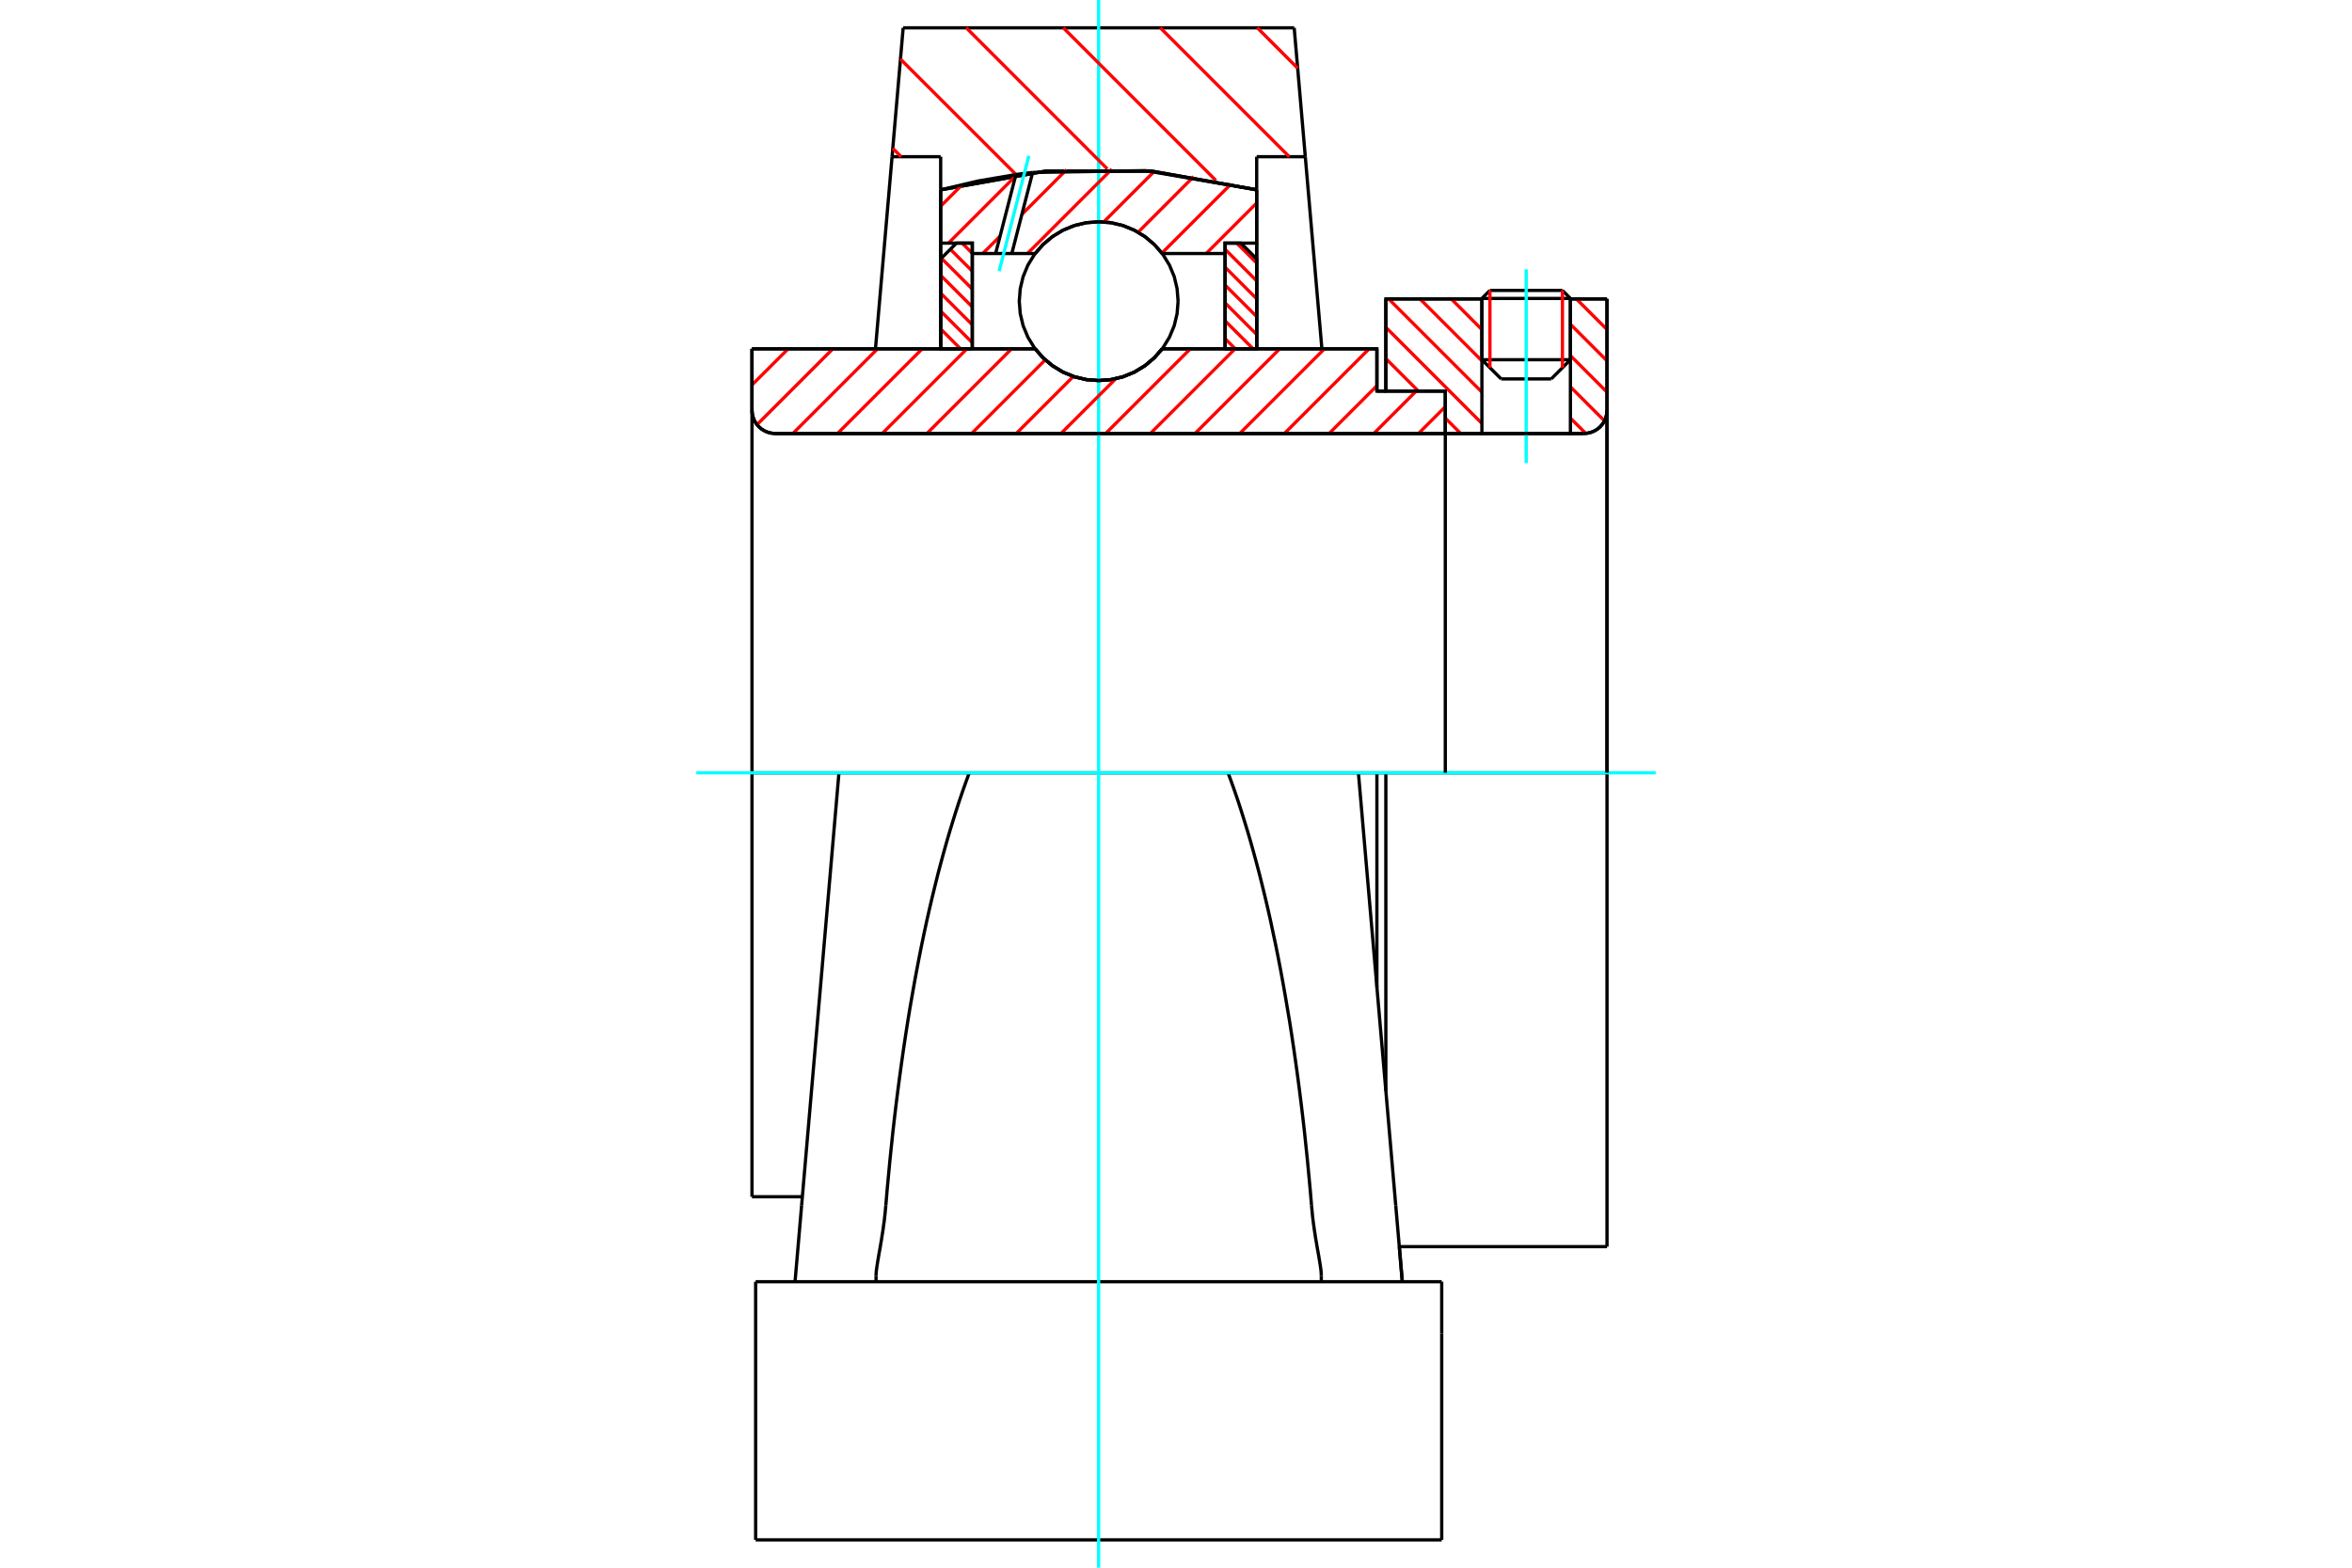 <?xml version="1.0" standalone="no"?>
<!DOCTYPE svg PUBLIC "-//W3C//DTD SVG 1.1//EN"
	"http://www.w3.org/Graphics/SVG/1.1/DTD/svg11.dtd">
<svg xmlns="http://www.w3.org/2000/svg" height="100%" width="100%" viewBox="0 0 36000 24000">
	<rect x="-1800" y="-1200" width="39600" height="26400" style="fill:#FFF"/>
	<g style="fill:none; fill-rule:evenodd" transform="matrix(1 0 0 1 0 0)">
		<g style="fill:none; stroke:#000; stroke-width:50; shape-rendering:geometricPrecision">
			<line x1="21212" y1="11831" x2="21075" y2="11831"/>
			<line x1="21075" y1="5988" x2="21212" y2="5988"/>
			<line x1="21075" y1="15115" x2="21075" y2="11831"/>
			<line x1="21075" y1="5340" x2="21075" y2="5988"/>
			<line x1="12841" y1="11831" x2="11510" y2="11831"/>
			<line x1="21075" y1="11831" x2="20792" y2="11831"/>
			<line x1="11510" y1="18321" x2="11510" y2="11831"/>
			<line x1="11510" y1="5340" x2="15844" y2="5340"/>
			<line x1="17789" y1="5340" x2="21075" y2="5340"/>
			<polyline points="15844,5340 15968,5481 16112,5601 16273,5698 16447,5769 16629,5812 16816,5826 17004,5812 17186,5769 17360,5698 17521,5601 17665,5481 17789,5340"/>
			<polyline points="11510,6281 11515,6337 11528,6391 11549,6443 11578,6490 11615,6533 11657,6569 11705,6598 11756,6619 11810,6632 11866,6637"/>
			<line x1="11510" y1="6281" x2="11510" y2="11831"/>
			<line x1="11510" y1="6281" x2="11510" y2="5340"/>
			<line x1="24037" y1="5507" x2="24037" y2="4576"/>
			<line x1="23743" y1="5801" x2="24037" y2="5507"/>
			<line x1="22682" y1="5507" x2="22977" y2="5801"/>
			<line x1="22682" y1="4576" x2="22682" y2="5507"/>
			<line x1="22682" y1="4576" x2="21212" y2="4576"/>
			<line x1="21212" y1="5988" x2="21212" y2="4576"/>
			<line x1="24242" y1="6637" x2="11866" y2="6637"/>
			<polyline points="24242,6637 24298,6632 24352,6619 24403,6598 24451,6569 24493,6533 24530,6490 24559,6443 24580,6391 24593,6337 24597,6281"/>
			<line x1="24597" y1="4576" x2="24597" y2="6281"/>
			<line x1="24597" y1="4576" x2="24037" y2="4576"/>
			<polyline points="24597,19085 24597,11831 21212,11831"/>
			<line x1="21212" y1="16699" x2="21212" y2="11831"/>
			<line x1="24597" y1="6281" x2="24597" y2="11831"/>
			<line x1="22682" y1="5507" x2="24037" y2="5507"/>
			<line x1="24037" y1="4569" x2="22682" y2="4569"/>
			<line x1="22805" y1="4446" x2="23915" y2="4446"/>
			<line x1="23743" y1="5801" x2="22977" y2="5801"/>
			<line x1="11510" y1="18321" x2="12281" y2="18321"/>
			<line x1="21418" y1="19085" x2="24597" y2="19085"/>
			<line x1="22682" y1="4569" x2="22682" y2="4576"/>
			<line x1="24037" y1="4576" x2="24037" y2="4569"/>
			<line x1="22805" y1="4446" x2="22682" y2="4569"/>
			<line x1="24037" y1="4569" x2="23915" y2="4446"/>
			<line x1="14836" y1="11831" x2="12841" y2="11831"/>
			<line x1="18797" y1="11831" x2="14836" y2="11831"/>
			<line x1="20792" y1="11831" x2="18797" y2="11831"/>
			<line x1="19979" y1="2399" x2="19235" y2="2399"/>
			<line x1="19809" y1="426" x2="19979" y2="2399"/>
			<line x1="13824" y1="426" x2="19809" y2="426"/>
			<line x1="13654" y1="2399" x2="13824" y2="426"/>
			<line x1="14398" y1="2399" x2="13654" y2="2399"/>
			<line x1="14398" y1="2906" x2="14398" y2="2399"/>
			<polyline points="19235,2906 17631,2620 16002,2620 14398,2906"/>
			<line x1="19235" y1="2399" x2="19235" y2="2906"/>
			<polyline points="18797,11831 18848,11970 18899,12114 18949,12260 18998,12411 19046,12564 19094,12721 19141,12881 19187,13045 19232,13211 19277,13381 19320,13554 19363,13730 19405,13909 19446,14090 19485,14275 19525,14462 19563,14652 19600,14844 19636,15039 19671,15237 19705,15437 19739,15639 19771,15844 19802,16051 19832,16260 19861,16471 19889,16683 19916,16898 19942,17115 19967,17334 19990,17554 20013,17776 20034,17999 20055,18224 20074,18450"/>
			<line x1="21363" y1="18450" x2="20792" y2="11831"/>
			<line x1="14398" y1="5340" x2="14398" y2="2906"/>
			<line x1="13400" y1="5340" x2="13654" y2="2399"/>
			<line x1="12270" y1="18450" x2="12169" y2="19622"/>
			<line x1="12841" y1="11831" x2="12270" y2="18450"/>
			<line x1="19235" y1="2906" x2="19235" y2="5340"/>
			<line x1="20224" y1="19531" x2="20224" y2="19622"/>
			<line x1="13409" y1="19622" x2="13409" y2="19531"/>
			<polyline points="13559,18450 13578,18224 13599,17999 13620,17776 13643,17554 13666,17334 13691,17115 13717,16898 13744,16683 13772,16471 13801,16260 13831,16051 13862,15844 13894,15639 13927,15437 13962,15237 13997,15039 14033,14844 14070,14652 14108,14462 14147,14275 14187,14090 14228,13909 14270,13730 14313,13554 14356,13381 14401,13211 14446,13045 14492,12881 14539,12721 14587,12564 14635,12411 14684,12260 14734,12114 14785,11970 14836,11831"/>
			<polyline points="13409,19531 13409,19515 13410,19499 13411,19481 13413,19462 13415,19442 13418,19421 13421,19399 13424,19376 13428,19352 13432,19327 13436,19301 13441,19274 13445,19247 13450,19219 13455,19190 13460,19161 13466,19131 13471,19100 13477,19068 13482,19035 13488,19001 13494,18966 13499,18930 13505,18894 13511,18856 13517,18818 13522,18779 13527,18740 13533,18700 13538,18659 13542,18618 13547,18577 13551,18535 13555,18492 13559,18450"/>
			<polyline points="20074,18450 20078,18492 20082,18535 20086,18577 20090,18618 20095,18659 20100,18700 20105,18740 20111,18779 20116,18818 20122,18856 20128,18894 20133,18930 20139,18966 20145,19001 20151,19035 20156,19068 20162,19100 20167,19131 20173,19161 20178,19190 20183,19219 20188,19247 20192,19274 20197,19301 20201,19327 20205,19352 20209,19376 20212,19399 20215,19421 20218,19442 20220,19462 20221,19481 20223,19499 20223,19515 20224,19531"/>
			<line x1="21464" y1="19622" x2="21363" y2="18450"/>
			<line x1="11566" y1="19622" x2="22067" y2="19622"/>
			<line x1="11566" y1="23574" x2="22067" y2="23574"/>
			<line x1="21418" y1="19085" x2="21464" y2="19628"/>
			<line x1="19979" y1="2399" x2="20233" y2="5340"/>
			<line x1="22067" y1="20412" x2="22067" y2="19622"/>
			<line x1="22067" y1="23574" x2="22067" y2="20412"/>
			<polyline points="11566,23574 11566,20412 11566,19622"/>
		</g>
		<g style="fill:none; stroke:#0FF; stroke-width:50; shape-rendering:geometricPrecision">
			<line x1="23360" y1="7090" x2="23360" y2="4123"/>
			<line x1="16816" y1="24000" x2="16816" y2="0"/>
			<line x1="10658" y1="11831" x2="25342" y2="11831"/>
		</g>
		<g style="fill:none; stroke:#F00; stroke-width:50; shape-rendering:geometricPrecision">
			<line x1="19245" y1="426" x2="19862" y2="1044"/>
			<line x1="17760" y1="426" x2="19733" y2="2399"/>
			<line x1="16275" y1="426" x2="18610" y2="2762"/>
			<line x1="14790" y1="426" x2="16949" y2="2586"/>
			<line x1="13782" y1="904" x2="15554" y2="2675"/>
			<line x1="13665" y1="2271" x2="13793" y2="2399"/>
		</g>
		<g style="fill:none; stroke:#000; stroke-width:50; shape-rendering:geometricPrecision">
			<polyline points="19235,2906 17631,2620 16002,2620 14398,2906"/>
		</g>
		<g style="fill:none; stroke:#F00; stroke-width:50; shape-rendering:geometricPrecision">
			<line x1="23915" y1="4446" x2="23915" y2="5629"/>
			<line x1="22805" y1="5629" x2="22805" y2="4446"/>
			<line x1="14398" y1="5309" x2="14429" y2="5340"/>
			<line x1="14398" y1="5036" x2="14702" y2="5340"/>
			<line x1="14398" y1="4762" x2="14882" y2="5246"/>
			<line x1="14398" y1="4488" x2="14882" y2="4972"/>
			<line x1="14398" y1="4215" x2="14882" y2="4699"/>
			<line x1="14409" y1="3953" x2="14882" y2="4425"/>
			<line x1="14546" y1="3816" x2="14882" y2="4151"/>
			<line x1="14726" y1="3722" x2="14882" y2="3878"/>
		</g>
		<g style="fill:none; stroke:#000; stroke-width:50; shape-rendering:geometricPrecision">
			<polyline points="14882,5340 14882,3722 14640,3722 14398,3964 14398,5340 14882,5340"/>
		</g>
		<g style="fill:none; stroke:#F00; stroke-width:50; shape-rendering:geometricPrecision">
			<line x1="18930" y1="3722" x2="19235" y2="4026"/>
			<line x1="18751" y1="3816" x2="19235" y2="4300"/>
			<line x1="18751" y1="4090" x2="19235" y2="4574"/>
			<line x1="18751" y1="4364" x2="19235" y2="4847"/>
			<line x1="18751" y1="4637" x2="19235" y2="5121"/>
			<line x1="18751" y1="4911" x2="19180" y2="5340"/>
			<line x1="18751" y1="5184" x2="18907" y2="5340"/>
		</g>
		<g style="fill:none; stroke:#000; stroke-width:50; shape-rendering:geometricPrecision">
			<polyline points="18751,5340 18751,3722 18993,3722 19235,3964 19235,5340 18751,5340"/>
			<polyline points="18032,4611 18017,4420 17973,4235 17900,4059 17800,3896 17676,3751 17531,3627 17368,3527 17192,3454 17007,3410 16816,3395 16626,3410 16441,3454 16264,3527 16102,3627 15957,3751 15833,3896 15733,4059 15660,4235 15616,4420 15601,4611 15616,4801 15660,4986 15733,5162 15833,5325 15957,5470 16102,5594 16264,5694 16441,5767 16626,5811 16816,5826 17007,5811 17192,5767 17368,5694 17531,5594 17676,5470 17800,5325 17900,5162 17973,4986 18017,4801 18032,4611"/>
		</g>
		<g style="fill:none; stroke:#F00; stroke-width:50; shape-rendering:geometricPrecision">
			<line x1="24128" y1="4576" x2="24597" y2="5045"/>
			<line x1="24037" y1="4964" x2="24597" y2="5524"/>
			<line x1="24037" y1="5443" x2="24597" y2="6003"/>
			<line x1="24037" y1="5922" x2="24558" y2="6443"/>
			<line x1="22213" y1="4576" x2="22682" y2="5046"/>
			<line x1="24037" y1="6401" x2="24272" y2="6635"/>
			<line x1="21734" y1="4576" x2="22682" y2="5524"/>
			<line x1="21255" y1="4576" x2="22682" y2="6003"/>
			<line x1="21212" y1="5011" x2="22682" y2="6482"/>
			<line x1="21212" y1="5490" x2="21710" y2="5988"/>
			<line x1="22122" y1="6401" x2="22358" y2="6637"/>
			<line x1="21212" y1="5969" x2="21231" y2="5988"/>
		</g>
		<g style="fill:none; stroke:#000; stroke-width:50; shape-rendering:geometricPrecision">
			<line x1="24597" y1="11831" x2="24597" y2="4576"/>
			<polyline points="24242,6637 24298,6632 24352,6619 24403,6598 24451,6569 24493,6533 24530,6490 24559,6443 24580,6391 24593,6337 24597,6281"/>
			<polyline points="24242,6637 24037,6637 24037,4576"/>
			<polyline points="24037,6637 22682,6637 22682,4576"/>
			<polyline points="22682,6637 22122,6637 22122,11831"/>
			<polyline points="22122,6637 22122,5988 21212,5988 21212,4576 22682,4576"/>
			<line x1="24037" y1="4576" x2="24597" y2="4576"/>
		</g>
		<g style="fill:none; stroke:#F00; stroke-width:50; shape-rendering:geometricPrecision">
			<line x1="19235" y1="3108" x2="18462" y2="3881"/>
			<line x1="18845" y1="2814" x2="17784" y2="3875"/>
			<line x1="18271" y1="2703" x2="17419" y2="3556"/>
			<line x1="17664" y1="2627" x2="16893" y2="3398"/>
			<line x1="17018" y1="2589" x2="15726" y2="3881"/>
			<line x1="16324" y1="2598" x2="15641" y2="3282"/>
			<line x1="15307" y1="3616" x2="15042" y2="3881"/>
			<line x1="15544" y1="2695" x2="14517" y2="3722"/>
			<line x1="14727" y1="2828" x2="14398" y2="3157"/>
		</g>
		<g style="fill:none; stroke:#000; stroke-width:50; shape-rendering:geometricPrecision">
			<polyline points="14398,5340 14398,3722 14398,2906"/>
			<polyline points="15550,2672 14970,2771 14398,2906"/>
			<polyline points="15806,2640 15678,2655 15550,2672"/>
			<polyline points="19235,2906 17533,2612 15806,2640"/>
			<polyline points="19235,2906 19235,3722 18751,3722 18751,3881 18751,5340"/>
			<polyline points="18751,3881 17789,3881 17665,3740 17521,3620 17360,3523 17186,3452 17004,3409 16816,3395 16629,3409 16447,3452 16273,3523 16112,3620 15968,3740 15844,3881 15487,3881 15239,3881 14882,3881 14882,5340"/>
			<polyline points="14882,3881 14882,3722 14398,3722"/>
			<line x1="19235" y1="3722" x2="19235" y2="5340"/>
		</g>
		<g style="fill:none; stroke:#0FF; stroke-width:50; shape-rendering:geometricPrecision">
			<line x1="15293" y1="4151" x2="15748" y2="2385"/>
		</g>
		<g style="fill:none; stroke:#000; stroke-width:50; shape-rendering:geometricPrecision">
			<line x1="15239" y1="3881" x2="15550" y2="2672"/>
			<line x1="15487" y1="3881" x2="15806" y2="2640"/>
		</g>
		<g style="fill:none; stroke:#F00; stroke-width:50; shape-rendering:geometricPrecision">
			<line x1="22122" y1="6226" x2="21711" y2="6637"/>
			<line x1="21676" y1="5988" x2="21027" y2="6637"/>
			<line x1="21075" y1="5905" x2="20343" y2="6637"/>
			<line x1="20956" y1="5340" x2="19659" y2="6637"/>
			<line x1="20272" y1="5340" x2="18975" y2="6637"/>
			<line x1="19588" y1="5340" x2="18291" y2="6637"/>
			<line x1="18904" y1="5340" x2="17607" y2="6637"/>
			<line x1="18220" y1="5340" x2="16923" y2="6637"/>
			<line x1="17079" y1="5797" x2="16239" y2="6637"/>
			<line x1="16430" y1="5762" x2="15555" y2="6637"/>
			<line x1="15998" y1="5510" x2="14871" y2="6637"/>
			<line x1="15484" y1="5340" x2="14187" y2="6637"/>
			<line x1="14800" y1="5340" x2="13503" y2="6637"/>
			<line x1="14116" y1="5340" x2="12819" y2="6637"/>
			<line x1="13432" y1="5340" x2="12135" y2="6637"/>
			<line x1="12748" y1="5340" x2="11587" y2="6501"/>
			<line x1="12064" y1="5340" x2="11510" y2="5893"/>
		</g>
		<g style="fill:none; stroke:#000; stroke-width:50; shape-rendering:geometricPrecision">
			<polyline points="11510,5340 11510,6281 11515,6337 11528,6391 11549,6443 11578,6490 11615,6533 11657,6569 11705,6598 11756,6619 11810,6632 11866,6637 22122,6637 22122,5988 21075,5988 21075,5340 17789,5340"/>
			<polyline points="15844,5340 15968,5481 16112,5601 16273,5698 16447,5769 16629,5812 16816,5826 17004,5812 17186,5769 17360,5698 17521,5601 17665,5481 17789,5340"/>
			<polyline points="15844,5340 11994,5340 11510,5340"/>
		</g>
	</g>
</svg>
